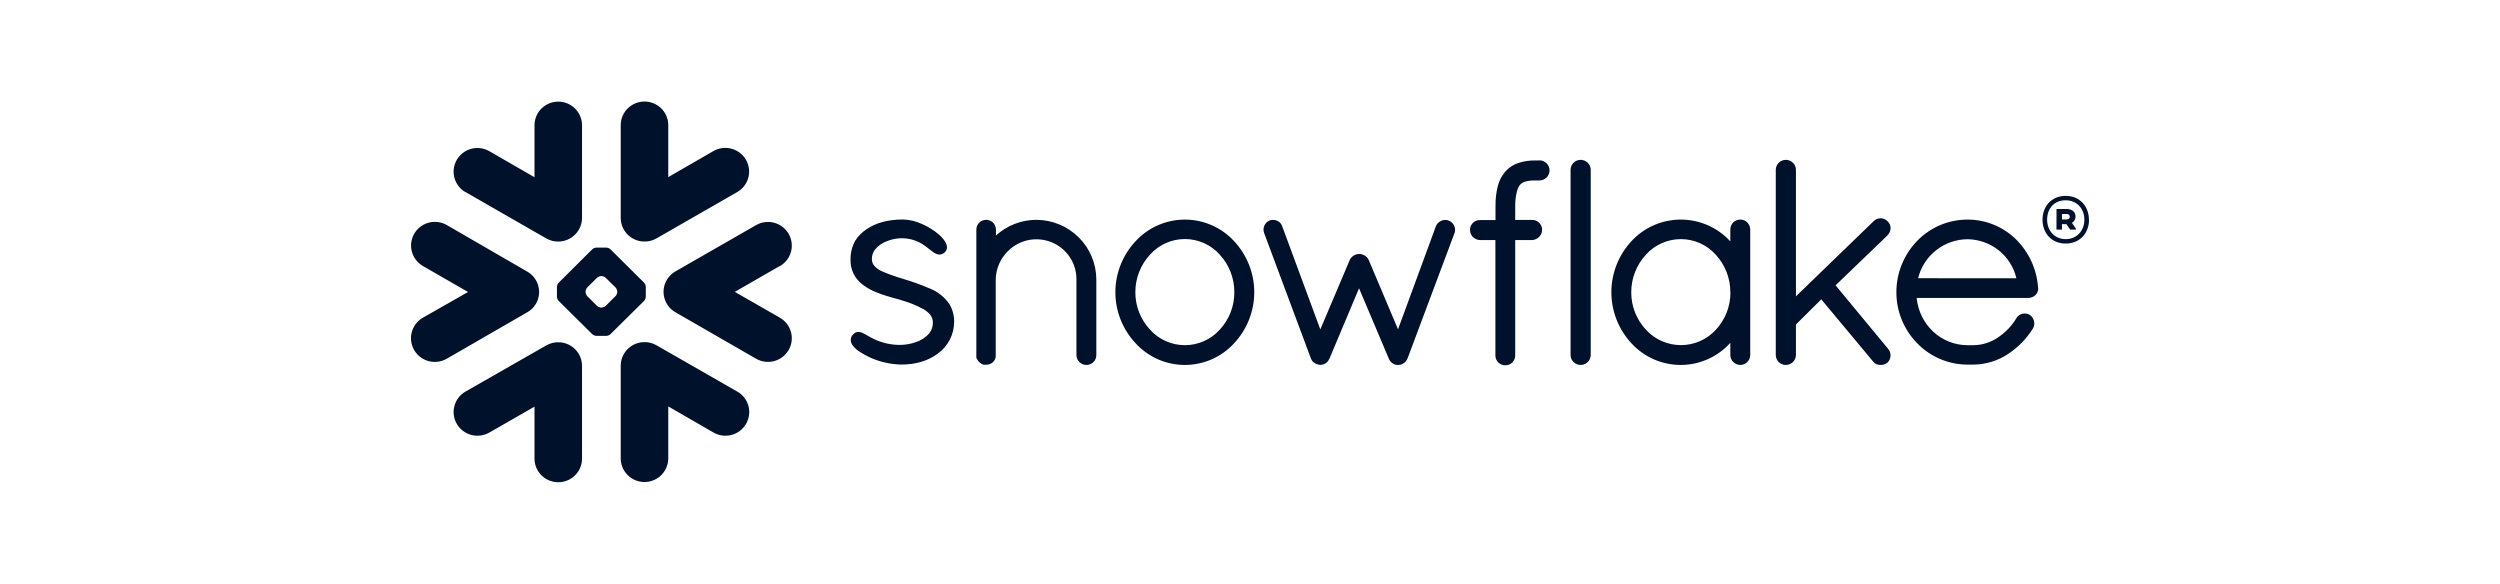 <svg width="197" height="46" viewBox="0 0 197 46" fill="none" xmlns="http://www.w3.org/2000/svg">
<path fill-rule="evenodd" clip-rule="evenodd" d="M162.831 16.861H162.482V17.292H162.831C162.992 17.292 163.098 17.221 163.098 17.077C163.098 16.933 163 16.861 162.831 16.861ZM162.053 16.467H162.838C163.271 16.467 163.553 16.7 163.553 17.062C163.555 17.163 163.529 17.262 163.479 17.35C163.429 17.438 163.357 17.511 163.269 17.562L163.577 18.006V18.094H163.13L162.831 17.663H162.482V18.094H162.049L162.053 16.467ZM164.249 17.312C164.249 16.45 163.666 15.782 162.773 15.782C161.88 15.782 161.314 16.409 161.314 17.312C161.314 18.174 161.897 18.844 162.773 18.844C163.649 18.844 164.249 18.183 164.249 17.312ZM164.615 17.312C164.615 18.338 163.926 19.191 162.773 19.191C161.62 19.191 160.95 18.329 160.95 17.312C160.95 16.295 161.631 15.435 162.773 15.435C163.915 15.435 164.607 16.288 164.607 17.312H164.615ZM61.455 20.956L57.902 22.999L61.455 25.035C61.886 25.282 62.201 25.689 62.33 26.167C62.459 26.645 62.393 27.154 62.144 27.583C61.896 28.011 61.486 28.324 61.006 28.453C60.526 28.581 60.013 28.515 59.582 28.268L53.22 24.604C52.812 24.37 52.508 23.99 52.371 23.542C52.309 23.346 52.281 23.142 52.288 22.936C52.292 22.791 52.313 22.646 52.353 22.505C52.485 22.035 52.796 21.634 53.22 21.389L59.582 17.738C60.013 17.492 60.526 17.425 61.006 17.554C61.486 17.682 61.896 17.995 62.144 18.424C62.393 18.852 62.459 19.362 62.33 19.839C62.201 20.317 61.886 20.724 61.455 20.971V20.956ZM58.091 30.854L51.731 27.208C51.404 27.017 51.025 26.932 50.648 26.964C50.176 26.998 49.735 27.209 49.414 27.553C49.092 27.897 48.913 28.35 48.913 28.82V36.121C48.913 36.615 49.111 37.088 49.462 37.437C49.813 37.787 50.29 37.983 50.786 37.983C51.283 37.983 51.759 37.787 52.111 37.437C52.462 37.088 52.659 36.615 52.659 36.121V32.026L56.229 34.087C56.443 34.209 56.678 34.288 56.922 34.319C57.166 34.351 57.415 34.334 57.652 34.271C57.89 34.207 58.113 34.097 58.308 33.948C58.503 33.798 58.667 33.612 58.79 33.4C58.913 33.188 58.992 32.954 59.024 32.711C59.056 32.468 59.039 32.221 58.975 31.985C58.911 31.748 58.801 31.527 58.651 31.333C58.5 31.139 58.313 30.976 58.1 30.854H58.091ZM50.752 23.712L48.107 26.328C48.017 26.413 47.899 26.463 47.776 26.468H46.999C46.875 26.462 46.757 26.412 46.666 26.328L44.023 23.712C43.942 23.622 43.894 23.506 43.887 23.385V22.611C43.893 22.488 43.941 22.371 44.023 22.279L46.666 19.648C46.758 19.565 46.876 19.516 46.999 19.51H47.776C47.899 19.515 48.017 19.564 48.107 19.648L50.752 22.273C50.834 22.365 50.882 22.482 50.888 22.605V23.378C50.883 23.502 50.834 23.62 50.752 23.712ZM48.642 22.984C48.634 22.86 48.585 22.743 48.504 22.65L47.732 21.893C47.642 21.811 47.525 21.762 47.403 21.756H47.372C47.25 21.762 47.133 21.811 47.043 21.893L46.278 22.65C46.195 22.742 46.147 22.86 46.141 22.984V23.012C46.147 23.134 46.195 23.25 46.278 23.339L47.043 24.1C47.134 24.182 47.25 24.231 47.372 24.238H47.403C47.525 24.231 47.642 24.183 47.732 24.1L48.499 23.339C48.583 23.249 48.633 23.134 48.642 23.012V22.984ZM36.684 15.135L43.046 18.786C43.331 18.949 43.655 19.035 43.984 19.036C44.314 19.036 44.637 18.95 44.923 18.786C45.208 18.623 45.445 18.387 45.61 18.104C45.776 17.821 45.863 17.499 45.864 17.172V9.871C45.864 9.377 45.666 8.903 45.315 8.554C44.964 8.205 44.488 8.009 43.991 8.009C43.494 8.009 43.018 8.205 42.667 8.554C42.316 8.903 42.118 9.377 42.118 9.871V13.965L38.555 11.911C38.341 11.789 38.106 11.71 37.861 11.678C37.617 11.647 37.369 11.664 37.131 11.727C36.651 11.856 36.242 12.169 35.994 12.598C35.746 13.026 35.679 13.536 35.809 14.013C35.938 14.491 36.253 14.897 36.684 15.144V15.135ZM50.648 19.029C51.025 19.06 51.404 18.975 51.731 18.786L58.091 15.135C58.304 15.013 58.492 14.85 58.642 14.656C58.792 14.462 58.902 14.241 58.967 14.004C59.031 13.768 59.047 13.521 59.015 13.278C58.984 13.036 58.904 12.801 58.781 12.589C58.658 12.377 58.495 12.191 58.3 12.041C58.104 11.892 57.882 11.782 57.644 11.719C57.406 11.655 57.158 11.638 56.914 11.67C56.669 11.701 56.434 11.781 56.22 11.903L52.659 13.957V9.862C52.659 9.368 52.462 8.895 52.111 8.545C51.759 8.196 51.283 8 50.786 8C50.29 8 49.813 8.196 49.462 8.545C49.111 8.895 48.913 9.368 48.913 9.862V17.172C48.913 17.642 49.092 18.095 49.414 18.439C49.735 18.784 50.176 18.995 50.648 19.029ZM44.132 26.975C43.754 26.943 43.376 27.028 43.048 27.218L36.684 30.854C36.471 30.976 36.283 31.139 36.133 31.333C35.983 31.527 35.873 31.748 35.809 31.985C35.745 32.221 35.728 32.468 35.76 32.711C35.791 32.954 35.871 33.188 35.994 33.4C36.117 33.612 36.28 33.798 36.475 33.948C36.671 34.097 36.894 34.207 37.131 34.271C37.369 34.334 37.617 34.351 37.861 34.319C38.106 34.288 38.341 34.209 38.555 34.087L42.118 32.044V36.138C42.118 36.632 42.316 37.105 42.667 37.455C43.018 37.804 43.494 38 43.991 38C44.488 38 44.964 37.804 45.315 37.455C45.666 37.105 45.864 36.632 45.864 36.138V28.82C45.861 28.352 45.682 27.902 45.361 27.561C45.04 27.219 44.601 27.01 44.132 26.975ZM42.398 23.555C42.46 23.359 42.489 23.154 42.482 22.949C42.476 22.804 42.454 22.659 42.415 22.518C42.286 22.047 41.974 21.645 41.548 21.402L35.204 17.732C34.773 17.485 34.26 17.419 33.78 17.547C33.3 17.676 32.89 17.989 32.642 18.417C32.393 18.846 32.326 19.355 32.456 19.833C32.585 20.311 32.9 20.718 33.331 20.965L36.884 23.008L33.322 25.035C32.891 25.284 32.577 25.692 32.448 26.17C32.32 26.649 32.388 27.158 32.637 27.587C32.887 28.016 33.297 28.328 33.779 28.456C34.26 28.584 34.773 28.516 35.204 28.268L41.553 24.604C41.963 24.372 42.268 23.993 42.407 23.544L42.398 23.555ZM121.297 12.644H120.987C120.546 12.636 120.107 12.698 119.686 12.829C119.274 12.958 118.905 13.197 118.62 13.519C118.329 13.857 118.123 14.259 118.019 14.691C117.898 15.194 117.84 15.709 117.846 16.226V17.342H116.608C116.407 17.341 116.213 17.419 116.069 17.559C115.925 17.699 115.841 17.89 115.837 18.09C115.832 18.302 115.91 18.508 116.053 18.665C116.201 18.815 116.398 18.904 116.608 18.917H117.837V28.02C117.838 28.123 117.859 28.224 117.899 28.318C117.939 28.413 117.998 28.498 118.071 28.57C118.225 28.711 118.428 28.788 118.637 28.785C118.841 28.782 119.035 28.7 119.177 28.555C119.32 28.411 119.399 28.216 119.398 28.014V18.917H120.729C120.937 18.907 121.134 18.819 121.282 18.672C121.432 18.521 121.516 18.317 121.516 18.105V18.075C121.51 17.874 121.425 17.684 121.28 17.545C121.134 17.405 120.939 17.329 120.737 17.331H119.398V16.219C119.395 15.839 119.44 15.461 119.532 15.092C119.577 14.894 119.665 14.709 119.79 14.549C119.895 14.44 120.027 14.36 120.172 14.316C120.427 14.244 120.691 14.211 120.956 14.219H120.998H121.058H121.13H121.305C121.41 14.219 121.514 14.199 121.611 14.159C121.707 14.119 121.795 14.061 121.869 13.987C121.943 13.914 122.002 13.826 122.042 13.73C122.082 13.634 122.103 13.53 122.103 13.426C122.103 13.322 122.082 13.219 122.042 13.123C122.002 13.027 121.943 12.939 121.869 12.866C121.795 12.792 121.707 12.733 121.611 12.694C121.514 12.654 121.41 12.633 121.305 12.633L121.297 12.644ZM148.738 18.534C148.813 18.461 148.873 18.374 148.914 18.277C148.956 18.181 148.978 18.078 148.979 17.973C148.978 17.872 148.956 17.771 148.914 17.678C148.872 17.584 148.812 17.501 148.736 17.433C148.665 17.359 148.58 17.3 148.486 17.26C148.391 17.22 148.29 17.199 148.187 17.199C148.085 17.199 147.983 17.22 147.889 17.26C147.795 17.3 147.71 17.359 147.639 17.433L141.52 23.352V13.377C141.519 13.273 141.497 13.17 141.455 13.075C141.414 12.979 141.354 12.893 141.279 12.821C141.204 12.748 141.116 12.691 141.019 12.653C140.922 12.614 140.818 12.595 140.714 12.597C140.611 12.597 140.51 12.618 140.415 12.658C140.321 12.697 140.235 12.755 140.163 12.827C140.017 12.973 139.933 13.171 139.931 13.377V27.979C139.933 28.185 140.017 28.381 140.163 28.527C140.309 28.672 140.507 28.755 140.714 28.757C140.924 28.76 141.127 28.68 141.279 28.534C141.43 28.388 141.517 28.189 141.52 27.979V25.57L143.516 23.589L147.583 28.466C147.652 28.569 147.75 28.649 147.864 28.697C147.971 28.736 148.084 28.757 148.198 28.757C148.383 28.761 148.563 28.702 148.71 28.591H148.721C148.801 28.515 148.865 28.424 148.909 28.323C148.953 28.222 148.976 28.113 148.976 28.003C148.975 27.813 148.907 27.63 148.783 27.486L144.643 22.484L148.74 18.542L148.738 18.534ZM137.683 17.529C137.758 17.602 137.817 17.689 137.857 17.785C137.897 17.881 137.918 17.984 137.918 18.088V27.979C137.916 28.185 137.833 28.382 137.686 28.527C137.54 28.673 137.342 28.755 137.135 28.757C136.928 28.755 136.729 28.672 136.582 28.526C136.509 28.455 136.451 28.37 136.411 28.276C136.371 28.182 136.351 28.081 136.35 27.979V27.014C135.862 27.558 135.264 27.995 134.596 28.295C133.927 28.595 133.203 28.753 132.469 28.757C131.736 28.762 131.009 28.613 130.337 28.321C129.665 28.029 129.062 27.599 128.567 27.061C127.544 25.964 126.976 24.524 126.976 23.028C126.976 21.532 127.544 20.092 128.567 18.995C129.063 18.459 129.665 18.032 130.336 17.741C131.007 17.45 131.732 17.3 132.464 17.303C133.196 17.305 133.92 17.459 134.589 17.755C135.258 18.051 135.858 18.482 136.35 19.021V18.077C136.35 17.973 136.371 17.87 136.412 17.774C136.452 17.678 136.512 17.591 136.587 17.519C136.735 17.38 136.931 17.303 137.135 17.303C137.339 17.303 137.535 17.38 137.683 17.519V17.529ZM136.35 23.04C136.358 21.938 135.946 20.873 135.195 20.062C134.849 19.678 134.426 19.371 133.953 19.161C133.48 18.951 132.968 18.842 132.45 18.842C131.932 18.842 131.419 18.951 130.946 19.161C130.473 19.371 130.05 19.678 129.705 20.062C128.952 20.872 128.537 21.937 128.543 23.04C128.54 24.136 128.957 25.191 129.709 25.992C130.058 26.371 130.482 26.674 130.955 26.881C131.428 27.088 131.94 27.195 132.456 27.195C132.973 27.195 133.484 27.088 133.957 26.881C134.43 26.674 134.855 26.371 135.204 25.992C135.953 25.186 136.366 24.127 136.359 23.029L136.35 23.04ZM73.309 22.751C72.636 22.461 71.946 22.21 71.244 21.999C70.628 21.824 70.024 21.608 69.438 21.352C69.23 21.252 69.045 21.111 68.892 20.939C68.768 20.796 68.702 20.612 68.705 20.424C68.7 20.166 68.776 19.914 68.922 19.702C69.172 19.38 69.511 19.136 69.898 19.001C70.251 18.86 70.627 18.782 71.007 18.773C71.684 18.762 72.346 18.973 72.889 19.374C73.106 19.527 73.283 19.684 73.452 19.805C73.533 19.873 73.622 19.931 73.717 19.978C73.812 20.029 73.918 20.057 74.027 20.059C74.101 20.06 74.175 20.045 74.243 20.016C74.313 19.988 74.378 19.948 74.434 19.898C74.493 19.844 74.54 19.779 74.575 19.708C74.605 19.64 74.62 19.567 74.621 19.493C74.618 19.356 74.581 19.222 74.512 19.103C74.373 18.865 74.193 18.654 73.981 18.478C73.59 18.145 73.152 17.87 72.681 17.663C72.206 17.438 71.689 17.312 71.163 17.295C69.999 17.295 69.028 17.558 68.322 18.04C67.952 18.273 67.638 18.583 67.403 18.95C67.149 19.397 67.018 19.903 67.023 20.417V20.499C67.014 21.031 67.187 21.55 67.515 21.971C67.977 22.549 68.66 22.895 69.33 23.141C69.999 23.387 70.665 23.533 71.088 23.673C71.673 23.843 72.238 24.075 72.774 24.365C72.981 24.483 73.164 24.637 73.316 24.82C73.44 24.99 73.508 25.194 73.511 25.404V25.421C73.514 25.714 73.422 26 73.249 26.236C72.966 26.577 72.589 26.829 72.165 26.962C71.791 27.094 71.398 27.167 71.001 27.177C70.243 27.194 69.492 27.027 68.814 26.691C68.567 26.568 68.367 26.447 68.185 26.343C68.096 26.296 68.012 26.251 67.923 26.214C67.834 26.177 67.738 26.157 67.641 26.156C67.574 26.156 67.507 26.168 67.444 26.193C67.38 26.218 67.322 26.256 67.273 26.305C67.203 26.366 67.145 26.439 67.101 26.52C67.061 26.603 67.04 26.694 67.041 26.785C67.045 26.935 67.093 27.081 67.179 27.203C67.331 27.404 67.518 27.576 67.73 27.712C68.007 27.892 68.297 28.051 68.597 28.188C69.355 28.524 70.172 28.707 71.001 28.727C72.117 28.727 73.084 28.471 73.897 27.865C74.292 27.581 74.615 27.208 74.839 26.777C75.063 26.347 75.182 25.869 75.186 25.384C75.197 24.896 75.074 24.413 74.831 23.988C74.459 23.434 73.929 23.004 73.309 22.751ZM124.544 12.597C124.337 12.598 124.139 12.681 123.993 12.827C123.92 12.899 123.861 12.985 123.822 13.079C123.782 13.173 123.761 13.274 123.761 13.377V27.979C123.761 28.081 123.782 28.182 123.821 28.276C123.861 28.37 123.92 28.455 123.993 28.526C124.104 28.636 124.244 28.711 124.397 28.742C124.55 28.772 124.709 28.758 124.854 28.699C124.998 28.641 125.123 28.541 125.211 28.413C125.299 28.285 125.348 28.134 125.35 27.979V13.377C125.349 13.273 125.327 13.17 125.285 13.075C125.244 12.979 125.184 12.893 125.109 12.821C125.035 12.748 124.946 12.691 124.849 12.653C124.752 12.614 124.648 12.595 124.544 12.597ZM160.61 22.665V22.742C160.61 22.844 160.588 22.945 160.545 23.037C160.503 23.13 160.442 23.212 160.365 23.279C160.214 23.408 160.022 23.479 159.823 23.477H151.031C151.248 25.611 152.967 27.184 155.013 27.201H155.531C156.22 27.19 156.889 26.975 157.454 26.583C158.039 26.192 158.53 25.677 158.891 25.074C158.959 24.956 159.06 24.859 159.181 24.796C159.293 24.735 159.419 24.703 159.547 24.703C159.688 24.703 159.825 24.741 159.946 24.811C160.055 24.888 160.145 24.989 160.207 25.107C160.269 25.225 160.302 25.355 160.304 25.488C160.304 25.63 160.266 25.769 160.193 25.891C159.694 26.688 159.029 27.369 158.243 27.889C157.44 28.425 156.498 28.718 155.531 28.731H155.004C154.266 28.725 153.537 28.572 152.86 28.28C152.183 27.989 151.571 27.566 151.062 27.035C150.021 25.966 149.438 24.538 149.434 23.051C149.428 21.536 150.014 20.079 151.068 18.986C151.582 18.454 152.199 18.03 152.882 17.741C153.564 17.452 154.299 17.303 155.041 17.303C156.466 17.301 157.834 17.857 158.85 18.851C159.878 19.864 160.499 21.214 160.599 22.65L160.61 22.665ZM158.893 21.928C158.69 21.061 158.202 20.287 157.504 19.729C156.807 19.172 155.942 18.862 155.048 18.851C154.146 18.857 153.272 19.163 152.565 19.72C151.859 20.277 151.359 21.052 151.146 21.924L158.893 21.928ZM81.663 17.323C80.484 17.325 79.349 17.765 78.481 18.557V18.103C78.481 17.9 78.404 17.705 78.264 17.558C78.194 17.484 78.11 17.425 78.016 17.385C77.923 17.344 77.822 17.323 77.72 17.323C77.617 17.321 77.514 17.34 77.418 17.379C77.322 17.418 77.235 17.475 77.162 17.548C77.089 17.621 77.031 17.707 76.992 17.802C76.953 17.898 76.934 18 76.936 18.103V28.212L76.968 28.244C76.98 28.282 76.998 28.317 77.02 28.35C77.129 28.54 77.307 28.681 77.519 28.742H77.551H77.72C77.836 28.741 77.95 28.715 78.054 28.667C78.147 28.624 78.229 28.562 78.295 28.483C78.295 28.483 78.305 28.464 78.316 28.455C78.356 28.407 78.389 28.353 78.414 28.296C78.434 28.243 78.45 28.189 78.462 28.134V28.106V22.018C78.479 21.182 78.823 20.384 79.42 19.794C79.86 19.349 80.424 19.044 81.04 18.919C81.656 18.794 82.295 18.855 82.876 19.094C83.457 19.333 83.952 19.739 84.299 20.26C84.646 20.781 84.829 21.394 84.823 22.018V27.979C84.824 28.132 84.87 28.282 84.956 28.409C85.042 28.536 85.163 28.636 85.305 28.695C85.447 28.755 85.603 28.771 85.754 28.743C85.906 28.715 86.046 28.644 86.156 28.537C86.231 28.465 86.29 28.378 86.331 28.282C86.371 28.186 86.391 28.083 86.391 27.979V22.018C86.386 20.774 85.886 19.581 85.001 18.701C84.115 17.822 82.915 17.326 81.663 17.323ZM97.243 19.001C98.267 20.095 98.836 21.534 98.836 23.028C98.836 24.522 98.267 25.961 97.243 27.055C96.752 27.591 96.154 28.02 95.486 28.313C94.819 28.606 94.097 28.758 93.368 28.758C92.638 28.758 91.917 28.606 91.249 28.313C90.582 28.02 89.983 27.591 89.492 27.055C88.464 25.963 87.892 24.523 87.892 23.028C87.892 21.533 88.464 20.093 89.492 19.001C89.984 18.466 90.583 18.039 91.25 17.747C91.918 17.455 92.639 17.304 93.368 17.304C94.097 17.304 94.818 17.455 95.485 17.747C96.153 18.039 96.751 18.466 97.243 19.001ZM97.265 23.029C97.272 21.93 96.86 20.869 96.112 20.059C95.768 19.675 95.345 19.367 94.873 19.156C94.4 18.945 93.888 18.836 93.37 18.836C92.852 18.836 92.34 18.945 91.867 19.156C91.395 19.367 90.972 19.675 90.628 20.059C89.877 20.867 89.461 21.929 89.466 23.029C89.462 24.125 89.877 25.181 90.628 25.984C90.974 26.366 91.396 26.672 91.869 26.882C92.341 27.091 92.853 27.2 93.37 27.2C93.887 27.2 94.399 27.091 94.871 26.882C95.344 26.672 95.766 26.366 96.112 25.984C96.86 25.18 97.272 24.124 97.265 23.029ZM114.172 17.389C114.083 17.351 113.987 17.331 113.89 17.331C113.734 17.332 113.582 17.377 113.452 17.462C113.321 17.547 113.218 17.668 113.155 17.81L110.164 25.951L107.858 20.493C107.792 20.347 107.683 20.224 107.546 20.141C107.411 20.058 107.256 20.014 107.097 20.014C106.941 20.016 106.788 20.062 106.657 20.146C106.527 20.231 106.423 20.351 106.358 20.493L104.041 25.956L101.032 17.816C100.982 17.666 100.881 17.538 100.746 17.454C100.617 17.372 100.466 17.327 100.313 17.327C100.212 17.327 100.111 17.347 100.018 17.385C99.836 17.469 99.693 17.62 99.62 17.805C99.546 17.991 99.546 18.198 99.621 18.383L103.308 28.268C103.339 28.346 103.383 28.419 103.438 28.483C103.488 28.536 103.546 28.579 103.609 28.613C103.628 28.629 103.649 28.645 103.67 28.658C103.704 28.678 103.742 28.692 103.781 28.699C103.867 28.731 103.959 28.749 104.052 28.751C104.2 28.747 104.343 28.702 104.466 28.619C104.592 28.537 104.689 28.417 104.743 28.277H104.754L107.093 22.717L109.436 28.255C109.487 28.393 109.577 28.512 109.696 28.6C109.808 28.685 109.94 28.74 110.08 28.759H110.177C110.267 28.76 110.356 28.744 110.439 28.712C110.51 28.684 110.578 28.647 110.639 28.602C110.763 28.504 110.86 28.375 110.921 28.229L114.605 18.396C114.682 18.208 114.681 17.998 114.602 17.812C114.524 17.625 114.375 17.476 114.187 17.398L114.172 17.389Z" fill="#00112C"/>
</svg>
